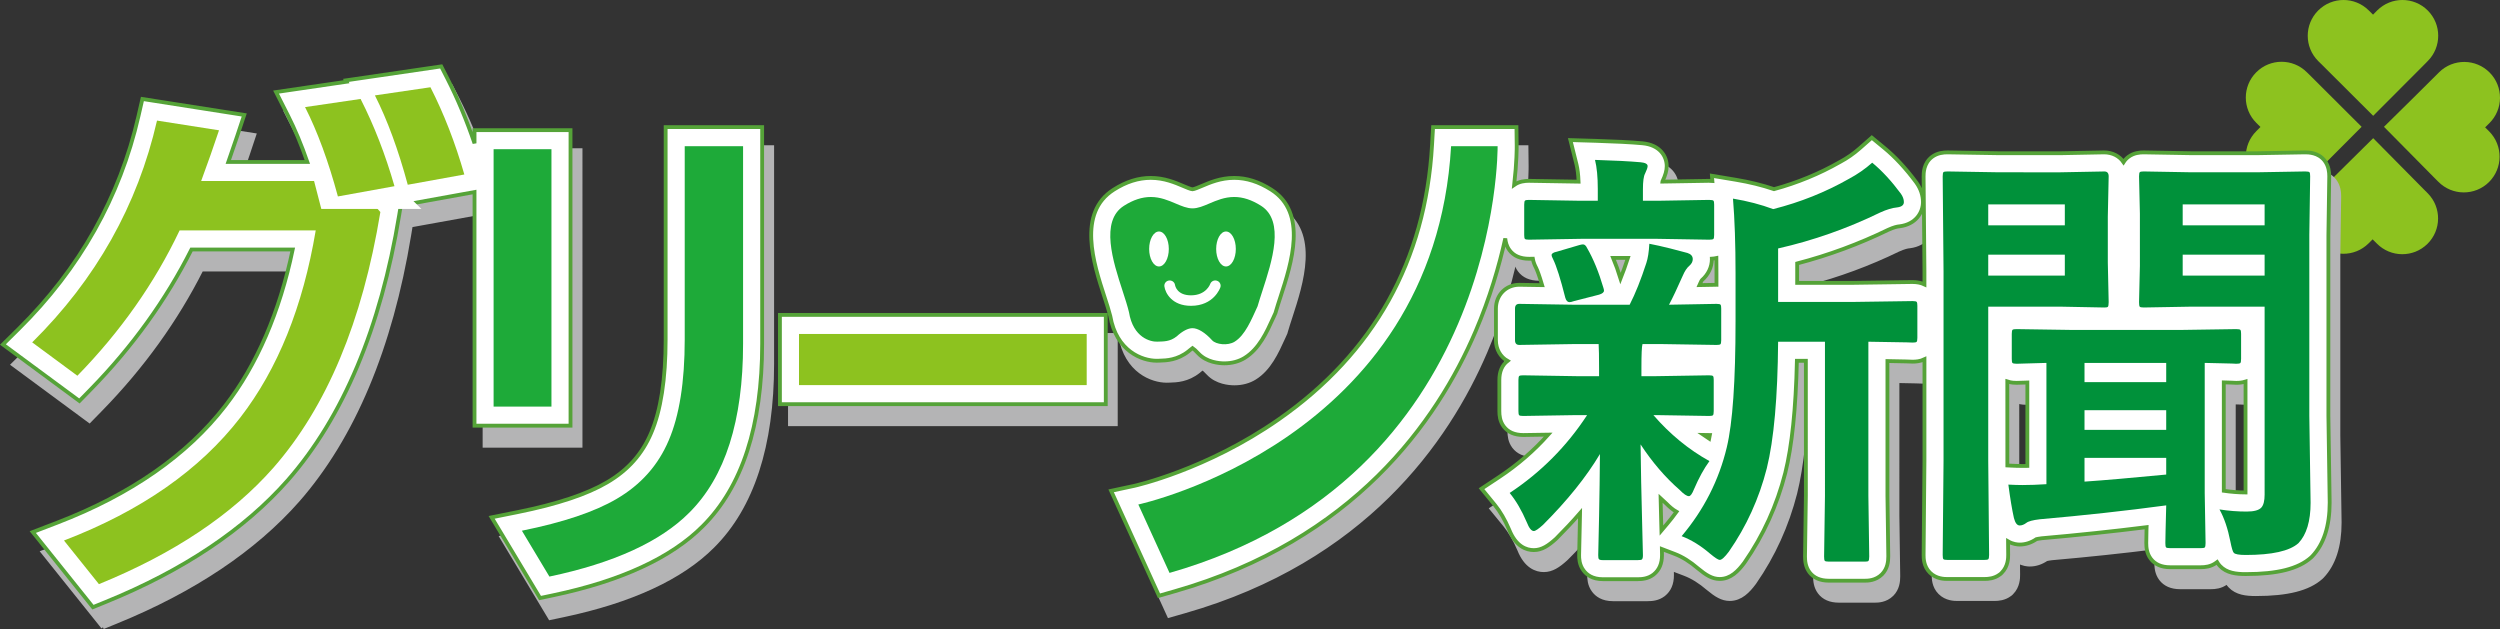 <?xml version="1.0" encoding="utf-8"?>
<!-- Generator: Adobe Illustrator 16.0.3, SVG Export Plug-In . SVG Version: 6.00 Build 0)  -->
<!DOCTYPE svg PUBLIC "-//W3C//DTD SVG 1.1//EN" "http://www.w3.org/Graphics/SVG/1.1/DTD/svg11.dtd">
<svg version="1.1" id="レイヤー_2" xmlns="http://www.w3.org/2000/svg" xmlns:xlink="http://www.w3.org/1999/xlink" x="0px"
	 y="0px" width="653.457px" height="164.408px" viewBox="0 0 653.457 164.408" enable-background="new 0 0 653.457 164.408"
	 xml:space="preserve">
<rect x="0" y="0" width="653.457" height="164.408" fill="#333333" stroke="none"/>
<g>
	<g>
		<path fill="#8DC21F" d="M617.289,33.146c-4.23-4.24-10.771-10.768-13.278-13.243c-0.655-0.641-1.037-1.015-1.037-1.015
			c-3.647-3.652-9.571-3.652-13.221,0c-3.649,3.65-3.649,9.573,0,13.221c0,0,0.406,0.398,1.092,1.075
			c-0.686,0.698-1.092,1.109-1.092,1.109c-3.649,3.652-3.649,9.572,0,13.223c3.649,3.65,9.573,3.65,13.221,0
			c0,0,0.429-0.437,1.151-1.168C606.719,43.711,613.128,37.297,617.289,33.146z"/>
		<path fill="#8DC21F" d="M649.571,33.298c0.692-0.692,1.103-1.1,1.103-1.1c3.674-3.625,3.719-9.547,0.091-13.223
			c-3.622-3.675-9.541-3.72-13.22-0.094c0,0-0.431,0.431-1.16,1.16c-2.607,2.615-9.065,8.985-13.255,13.105
			c4.199,4.271,10.688,10.846,13.185,13.339c0.646,0.644,1.026,1.022,1.026,1.022c3.626,3.679,9.546,3.722,13.222,0.097
			c3.675-3.626,3.72-9.547,0.095-13.224C650.657,34.38,650.257,33.978,649.571,33.298z"/>
		<path fill="#8DC21F" d="M607.109,17.11c2.637,2.595,9.054,9.002,13.202,13.163c4.24-4.231,10.769-10.77,13.245-13.282
			c0.639-0.65,1.013-1.031,1.013-1.031c3.651-3.651,3.651-9.574,0-13.225c-3.651-3.649-9.573-3.649-13.219,0
			c0,0-0.4,0.406-1.076,1.094c-0.699-0.688-1.109-1.094-1.109-1.094c-3.649-3.649-9.573-3.649-13.223,0
			c-3.652,3.65-3.652,9.573,0,13.225C605.942,15.961,606.378,16.387,607.109,17.11z"/>
		<path fill="#8DC21F" d="M633.42,49.371c-2.617-2.612-8.987-9.065-13.108-13.257c-4.268,4.199-10.848,10.692-13.338,13.187
			c-0.646,0.648-1.024,1.026-1.024,1.026c-3.678,3.625-3.72,9.543-0.096,13.221c3.627,3.677,9.547,3.719,13.225,0.094
			c0,0,0.403-0.4,1.082-1.083c0.692,0.69,1.103,1.1,1.103,1.1c3.625,3.677,9.547,3.72,13.22,0.094
			c3.678-3.624,3.721-9.545,0.096-13.222C634.578,50.53,634.145,50.1,633.42,49.371z"/>
	</g>
	<rect x="206.48" y="87.55" fill="#B4B4B5" stroke="#B4B4B5" width="85.169" height="23.335"/>
	<path fill="#B4B4B5" stroke="#B4B4B5" d="M26.917,163.945l3.444-1.406c20.183-8.225,36.153-18.907,47.476-31.761
		c14.479-16.524,24.277-39.842,29.125-69.306l0.384-2.329l-0.159-0.182l19.469-3.525v61.07h25.09V39.263h-25.09v3.443
		c-2.045-6.015-4.416-11.687-7.084-16.923l-1.627-3.186l-24.908,3.655l0.178,0.351l-18.437,2.704l3.135,6.181
		c1.796,3.543,3.479,7.594,5.046,12.085H62.3c0.816-2.319,1.586-4.557,2.299-6.696l1.861-5.589l-26.619-4.172l-1.039,4.531
		C33.957,56.769,23.435,75.455,7.528,91.188l-4.141,4.095l19.994,14.761l3.033-3.107c10.818-11.082,19.643-23.342,26.261-36.48
		h26.461c-3.437,16.416-9.362,30.146-17.649,40.872c-9.961,12.894-24.74,23.169-43.93,30.54l-6.369,2.445L26.917,163.945"/>
	<path fill="#B4B4B5" stroke="#B4B4B5" d="M176.611,93.937c0,10.411-1.274,18.644-3.8,24.496c-2.344,5.52-6.11,9.738-11.529,12.905
		c-5.223,3.078-13.04,5.68-23.232,7.735l-6.924,1.395l12.655,21.093l3.477-0.734c17.716-3.74,30.862-9.824,39.056-18.063
		c10.299-10.253,15.521-26.277,15.521-47.626V38.463h-25.223V93.937z"/>
	<path fill="#B4B4B5" stroke="#B4B4B5" d="M611.217,113.909V66.737l0.224-15.394c0-1.072-0.121-2.661-1.172-4.065
		c-1.666-2.207-4.291-2.204-5.187-2.206l-12.717,0.224h-16.738l-12.67-0.224c-1.049,0-2.606,0.121-4.003,1.167
		c-0.551,0.416-0.969,0.891-1.279,1.381c-1.084-1.577-2.897-2.549-5.1-2.549h-0.002l-11.477,0.224h-15.854l-13.558-0.224
		c-1.067,0-2.647,0.119-4.066,1.177c-2.201,1.664-2.201,4.246-2.201,5.139l0.223,24.778v3.419c-0.884-0.415-1.929-0.632-3.156-0.632
		h-0.002l-15.527,0.224h-14.582v-5.076c8.165-2.126,16.156-5.079,23.808-8.799c1.525-0.692,2.401-0.853,2.79-0.888l0.192-0.021
		c4.2-0.539,6.081-3.573,6.081-6.342c0-1.746-0.566-3.44-1.682-5.037l-0.083-0.114c-2.69-3.629-5.489-6.651-8.324-8.985
		l-3.276-2.697l-3.186,2.804c-1.568,1.38-3.281,2.569-5.093,3.537l-0.12,0.066c-5.31,3.025-11.074,5.398-17.16,7.06
		c-3.07-1.039-6.396-1.859-9.908-2.446l-6.316-1.054l0.112,1.355c-0.396-0.034-0.731-0.032-0.96-0.033l-12.1,0.204
		c0.003-0.017,0.006-0.029,0.008-0.042c0.779-1.641,1.113-2.846,1.113-4.011c0-2.487-1.671-5.542-6.381-5.972
		c-2.973-0.268-7.08-0.482-12.211-0.634l-6.578-0.193l1.596,6.384c0.287,1.154,0.467,2.656,0.541,4.477l-12.982-0.215
		c-1.012,0-2.492,0.122-3.848,1.067c0.677-6.031,0.656-9.812,0.65-10.182l-0.055-4.929h-21.798l-0.269,4.699
		c-1.735,30.23-15.232,54.357-40.113,71.719c-18.852,13.152-37.527,17.313-37.709,17.353l-6.063,1.3l12.512,27.43l4.126-1.18
		c46.696-13.36,68.528-44.305,78.621-67.911c3.737-8.74,6.175-17.084,7.767-24.312c0.086,0.941,0.349,2.065,1.121,3.093
		c1.104,1.476,2.802,2.226,5.136,2.226c0.001,0,0.003,0,0.003,0l0.939-0.016c0.16,0.959,0.535,1.778,0.852,2.377
		c0.295,0.62,0.816,1.916,1.586,4.537l-5.975-0.095c-3.48,0-6.104,2.671-6.104,6.215v8.275c0,2.376,1.18,4.361,3.031,5.41
		c-1.418,1.105-2.137,2.783-2.137,4.989v8.107c0,1.163,0.131,2.673,1.164,4.053c1.104,1.47,2.803,2.216,5.129,2.216h0.002
		l6.475-0.105c-3.757,4.215-8.048,7.927-12.828,11.092l-4.599,3.044l3.491,4.269c1.359,1.663,2.611,3.816,3.721,6.398
		c1.762,4.448,4.48,5.384,6.455,5.384c2.105,0,3.82-1.164,5.75-2.913l0.18-0.17c2.205-2.204,4.259-4.4,6.153-6.582
		c-0.005,0.233-0.008,0.466-0.013,0.7c-0.227,9.247-0.227,10.038-0.227,10.297c0,0.711,0,2.473,1.166,4.004
		c0.824,1.117,2.332,2.268,5.051,2.268h9.057c1.186,0,2.725-0.133,4.1-1.159l0.142-0.109c1.422-1.142,2.143-2.825,2.143-5.004
		c0-0.234-0.005-0.653-0.026-1.612l3.379,1.292c1.984,0.758,3.991,2.005,6.037,3.768c2.116,1.752,3.727,2.766,5.697,2.766
		c2.895,0,4.861-2.117,6.404-4.188l0.096-0.133c4.901-7.056,8.477-14.917,10.637-23.395c1.754-7.083,2.753-16.706,3.036-29.313
		h2.347l0.002,35.256l-0.225,15.893c0,1.188,0.131,2.727,1.177,4.127c1.103,1.459,2.8,2.199,5.038,2.199h9.446
		c0.688,0,2.78,0,4.444-1.651c1.488-1.508,1.662-3.391,1.659-4.745l-0.222-15.752V99.612c1.742,0.029,3.375,0.063,4.872,0.1
		c1.017,0.043,1.587,0.06,1.715,0.06c0.827,0,1.968-0.083,3.087-0.621v26.51l-0.223,24.646c0,0.809,0,2.96,1.637,4.596
		c1.654,1.674,3.855,1.674,4.577,1.674h9.673c1.045,0,2.593-0.12,3.98-1.151l0.296-0.22l0.263-0.261
		c1.676-1.684,1.676-3.906,1.676-4.684l-0.031-3.525c1.254,0.741,2.476,0.84,3.039,0.84c1.527,0,2.994-0.475,4.368-1.411
		c0.224-0.055,0.659-0.145,1.407-0.236c9.424-0.825,18.613-1.797,27.403-2.899c-0.01,0.289-0.019,0.578-0.03,0.867
		c-0.038,2.108-0.056,3.201-0.056,3.279c0,1.187,0.13,2.725,1.171,4.12c1.105,1.464,2.803,2.206,5.045,2.206h8.05
		c1.045,0,2.592-0.119,3.98-1.151l0.248-0.184c0.22,0.369,0.468,0.699,0.76,1.006c1.746,1.861,4.274,2.12,6.755,2.12
		c8.307,0,13.73-1.375,17.061-4.33l0.306-0.296c3.024-3.183,4.559-7.894,4.556-14.075L611.217,113.909z M426.2,78.045
		c-0.592-1.915-1.238-3.714-1.938-5.39h3.877C427.501,74.608,426.853,76.408,426.2,78.045z M438.362,142.173l-1.473,1.746
		c-0.021-0.811-0.047-1.721-0.077-2.75c-0.052-1.902-0.099-3.793-0.143-5.67c0.517,0.491,1.04,0.968,1.568,1.431
		c0.724,0.736,1.583,1.51,2.595,2.085C440.054,140.089,439.23,141.143,438.362,142.173z M449.37,119.915
		c-0.498-0.319-0.992-0.649-1.482-0.99l1.443,0.022c0.073,0,0.148,0,0.229,0C449.496,119.281,449.435,119.603,449.37,119.915z
		 M451.276,79.682c-0.027,0-0.062,0.002-0.08,0l-4.363,0.08c0.069-0.156,0.139-0.314,0.209-0.473
		c0.21-0.494,0.363-0.735,0.422-0.818l0.008-0.004c1.673-1.466,2.594-3.414,2.594-5.485c0-0.042,0-0.082,0-0.123
		c0.379-0.023,0.78-0.071,1.188-0.161c0.016,1.307,0.023,2.651,0.023,4.03V79.682z M532.53,127.026
		c-0.433,0.007-0.859,0.011-1.276,0.011c-1,0-2.151-0.035-3.415-0.105l-0.533-0.029l-0.012-21.947c1.059,0.35,2.016,0.35,2.449,0.35
		l2.055-0.06c0.242-0.01,0.486-0.019,0.732-0.029V127.026z M589.563,133.97c-1.874-0.014-3.783-0.164-5.685-0.443v-28.339
		c0.643,0.018,1.274,0.038,1.893,0.058c0.802,0.045,1.249,0.06,1.34,0.06c0.722,0,1.577-0.051,2.452-0.335V133.97z"/>
	<path fill="#B4B4B5" stroke="#B4B4B5" d="M304.94,99.533L304.94,99.533c0.119,0,0.234-0.002,0.344-0.007l0.464-0.015
		c1.733-0.048,4.639-0.125,7.558-2.451l0.271-0.235c0.301-0.275,0.549-0.468,0.741-0.602c0.353,0.248,0.867,0.679,1.495,1.375
		c2.193,2.362,5.514,2.617,6.84,2.617c1.981,0,3.826-0.498,5.332-1.438c3.773-2.352,5.725-6.655,7.445-10.451l0.582-1.275
		l0.104-0.364c0.315-1.104,0.728-2.375,1.164-3.72l0.043-0.13c2.846-8.742,7.147-21.95-2.423-28.021
		c-3.261-2.067-6.429-3.072-9.687-3.072c-3.521,0-6.366,1.214-8.443,2.102c-0.813,0.345-2.036,0.869-2.453,0.875
		c-0.419-0.005-1.643-0.529-2.46-0.878c-2.079-0.885-4.927-2.097-8.438-2.097c-3.264,0-6.432,1.004-9.688,3.069
		c-9.566,6.069-5.266,19.278-2.422,28.018c0.607,1.867,1.18,3.636,1.52,5.018C294.417,97.064,301.174,99.532,304.94,99.533z"/>
	<g>
		<rect x="203.859" y="82.31" fill="#FFFFFF" stroke="#55A338" width="85.17" height="23.334"/>
		<path fill="#FFFFFF" stroke="#55A338" d="M149.124,111.265V34.021h-25.09v3.443c-2.045-6.014-4.416-11.686-7.084-16.922
			l-1.627-3.187L90.415,21.01l0.178,0.351l-18.436,2.705l3.133,6.181c1.797,3.543,3.481,7.594,5.047,12.085H59.678
			c0.818-2.32,1.587-4.557,2.3-6.697l1.862-5.589l-26.62-4.172l-1.039,4.531C31.335,51.527,20.813,70.214,4.907,85.947l-4.141,4.095
			l19.992,14.76l3.035-3.106c10.819-11.083,19.643-23.343,26.262-36.481h26.459c-3.436,16.417-9.361,30.146-17.646,40.872
			c-9.963,12.894-24.742,23.17-43.932,30.54l-6.369,2.445l15.728,19.632l3.445-1.406c20.184-8.224,36.153-18.907,47.476-31.76
			c14.479-16.526,24.277-39.843,29.125-69.308l0.384-2.329l-0.159-0.18l19.469-3.527v61.071H149.124z"/>
		<path fill="#FFFFFF" stroke="#55A338" d="M173.99,88.695c0,10.41-1.274,18.644-3.8,24.496c-2.344,5.519-6.111,9.738-11.53,12.905
			c-5.223,3.078-13.038,5.68-23.233,7.736l-6.922,1.395l12.655,21.092l3.476-0.734c17.717-3.741,30.863-9.824,39.057-18.063
			c10.299-10.253,15.521-26.277,15.521-47.626V33.22H173.99V88.695z"/>
		<path fill="#FFFFFF" stroke="#55A338" d="M608.601,108.667V61.495l0.223-15.393c0-1.072-0.122-2.659-1.173-4.064
			c-1.666-2.207-4.29-2.204-5.183-2.207l-12.719,0.224h-16.74l-12.67-0.224c-1.048,0-2.605,0.121-4.002,1.168
			c-0.552,0.416-0.969,0.89-1.279,1.381c-1.083-1.577-2.896-2.549-5.1-2.549h-0.002l-11.477,0.224h-15.853l-13.558-0.224
			c-1.068,0-2.649,0.119-4.067,1.177c-2.202,1.664-2.202,4.247-2.202,5.139l0.223,24.78v3.418c-0.883-0.416-1.931-0.631-3.158-0.631
			c0,0,0,0-0.004,0l-15.526,0.223h-14.583V68.86c8.164-2.125,16.156-5.078,23.808-8.798c1.524-0.692,2.401-0.853,2.79-0.888
			l0.191-0.021c4.205-0.538,6.086-3.573,6.086-6.342c0-1.745-0.566-3.44-1.684-5.037l-0.082-0.115
			c-2.691-3.628-5.493-6.651-8.327-8.985l-3.277-2.697l-3.185,2.804c-1.567,1.38-3.282,2.571-5.094,3.538l-0.119,0.065
			c-5.309,3.025-11.075,5.398-17.16,7.06c-3.07-1.039-6.396-1.86-9.908-2.444l-6.315-1.055l0.11,1.354
			c-0.395-0.033-0.731-0.032-0.961-0.032l-12.096,0.203c0.002-0.016,0.004-0.029,0.007-0.042c0.778-1.641,1.112-2.846,1.112-4.011
			c0-2.487-1.67-5.543-6.38-5.972c-2.973-0.268-7.081-0.482-12.212-0.634l-6.576-0.194l1.592,6.384
			c0.289,1.156,0.471,2.657,0.543,4.479l-12.982-0.214c-1.012,0-2.492,0.12-3.848,1.065c0.676-6.03,0.656-9.811,0.652-10.182
			l-0.059-4.93h-21.794l-0.271,4.701c-1.736,30.229-15.232,54.356-40.113,71.718c-18.853,13.152-37.527,17.313-37.709,17.353
			l-6.063,1.3l12.512,27.431l4.127-1.182c46.695-13.36,68.527-44.304,78.62-67.911c3.736-8.741,6.176-17.084,7.767-24.312
			c0.086,0.941,0.35,2.065,1.121,3.092c1.102,1.476,2.803,2.227,5.137,2.227h0.002l0.939-0.017c0.16,0.959,0.535,1.778,0.851,2.378
			c0.296,0.619,0.817,1.915,1.587,4.536l-5.977-0.095c-3.479,0-6.102,2.672-6.102,6.215v8.275c0,2.376,1.18,4.361,3.031,5.41
			c-1.418,1.105-2.137,2.783-2.137,4.989v8.108c0,1.163,0.132,2.673,1.164,4.053c1.103,1.47,2.801,2.217,5.127,2.217h0.004
			l6.477-0.104c-3.758,4.215-8.05,7.925-12.831,11.09l-4.599,3.044l3.491,4.27c1.36,1.663,2.612,3.816,3.72,6.398
			c1.765,4.446,4.482,5.383,6.457,5.383c2.104,0,3.82-1.165,5.752-2.913l0.178-0.17c2.205-2.205,4.259-4.4,6.154-6.582
			c-0.004,0.233-0.009,0.466-0.014,0.699c-0.227,9.249-0.227,10.039-0.227,10.297c0,0.711,0,2.474,1.167,4.004
			c0.821,1.116,2.329,2.268,5.05,2.268h9.058c1.187,0,2.724-0.133,4.098-1.158l0.142-0.111c1.422-1.142,2.142-2.825,2.142-5.004
			c0-0.234-0.002-0.652-0.023-1.612l3.38,1.293c1.982,0.758,3.988,2.004,6.035,3.768c2.115,1.753,3.727,2.767,5.695,2.767
			c2.896,0,4.862-2.118,6.405-4.188l0.095-0.133c4.902-7.056,8.479-14.917,10.641-23.395c1.752-7.083,2.75-16.705,3.035-29.312
			h2.347l0.001,35.255l-0.225,15.894c0,1.188,0.133,2.729,1.176,4.128c1.105,1.459,2.801,2.199,5.04,2.199h9.446
			c0.687,0,2.778,0,4.442-1.651c1.489-1.508,1.662-3.392,1.661-4.745l-0.223-15.751V94.372c1.742,0.028,3.375,0.062,4.871,0.098
			c1.018,0.043,1.59,0.061,1.718,0.061c0.827,0,1.97-0.083,3.089-0.621v26.51l-0.223,24.646c0,0.81,0,2.96,1.637,4.596
			c1.656,1.674,3.854,1.674,4.578,1.674h9.672c1.044,0,2.592-0.118,3.981-1.15l0.296-0.221l0.26-0.261
			c1.679-1.683,1.679-3.907,1.679-4.683l-0.032-3.525c1.254,0.74,2.475,0.84,3.041,0.84c1.524,0,2.99-0.475,4.367-1.412
			c0.223-0.055,0.658-0.145,1.406-0.236c9.424-0.825,18.614-1.797,27.402-2.9c-0.009,0.29-0.018,0.578-0.03,0.868
			c-0.038,2.109-0.056,3.203-0.056,3.279c0,1.187,0.131,2.725,1.173,4.121c1.104,1.463,2.801,2.205,5.043,2.205h8.051
			c1.045,0,2.592-0.119,3.981-1.151l0.246-0.184c0.22,0.368,0.47,0.7,0.761,1.007c1.745,1.86,4.274,2.119,6.754,2.119
			c8.31,0,13.73-1.375,17.062-4.331l0.305-0.296c3.025-3.182,4.56-7.893,4.56-14.073L608.601,108.667z M423.581,72.803
			c-0.593-1.915-1.24-3.713-1.938-5.39h3.875C424.88,69.366,424.23,71.167,423.581,72.803z M435.741,136.931l-1.473,1.746
			c-0.021-0.809-0.048-1.721-0.076-2.749c-0.053-1.902-0.101-3.792-0.143-5.669c0.516,0.489,1.039,0.967,1.566,1.431
			c0.725,0.735,1.586,1.509,2.594,2.083C437.434,134.849,436.609,135.901,435.741,136.931z M446.748,114.673
			c-0.499-0.319-0.993-0.648-1.479-0.989l1.439,0.023c0.075,0,0.149,0,0.229,0C446.876,114.04,446.813,114.36,446.748,114.673z
			 M448.656,74.44c-0.028,0-0.063,0.002-0.081,0l-4.363,0.08c0.069-0.156,0.139-0.314,0.209-0.474
			c0.209-0.493,0.365-0.735,0.424-0.818l0.005-0.005c1.674-1.466,2.596-3.414,2.596-5.484c0-0.042-0.001-0.081-0.003-0.124
			c0.381-0.023,0.781-0.071,1.191-0.161c0.014,1.308,0.022,2.652,0.022,4.03V74.44z M529.916,121.785
			c-0.437,0.006-0.86,0.011-1.28,0.011c-0.998,0-2.148-0.035-3.413-0.105l-0.534-0.028l-0.012-21.949
			c1.061,0.35,2.016,0.35,2.451,0.35l2.051-0.06c0.243-0.01,0.488-0.02,0.737-0.029V121.785z M586.944,128.728
			c-1.874-0.014-3.782-0.164-5.685-0.443V99.948c0.644,0.017,1.274,0.037,1.893,0.057c0.805,0.045,1.25,0.06,1.341,0.06
			c0.722,0,1.577-0.052,2.451-0.336V128.728z"/>
		<path fill="#FFFFFF" stroke="#55A338" d="M302.318,94.291L302.318,94.291c0.12,0,0.234-0.003,0.345-0.007l0.463-0.015
			c1.734-0.048,4.64-0.125,7.559-2.451l0.272-0.234c0.3-0.277,0.547-0.47,0.74-0.603c0.353,0.248,0.867,0.679,1.496,1.375
			c2.192,2.361,5.513,2.615,6.839,2.615c1.98,0,3.826-0.498,5.332-1.438c3.773-2.352,5.725-6.654,7.445-10.451l0.582-1.273
			l0.104-0.365c0.316-1.104,0.728-2.375,1.164-3.72l0.042-0.131c2.847-8.74,7.147-21.95-2.421-28.021
			c-3.262-2.067-6.43-3.071-9.688-3.071c-3.52,0-6.366,1.216-8.444,2.102c-0.812,0.346-2.036,0.869-2.452,0.875
			c-0.418-0.006-1.643-0.53-2.46-0.878c-2.079-0.884-4.927-2.098-8.438-2.098c-3.264,0-6.432,1.005-9.688,3.071
			c-9.565,6.068-5.266,19.277-2.422,28.017c0.606,1.867,1.18,3.636,1.52,5.018C291.796,91.823,298.552,94.29,302.318,94.291z"/>
	</g>
	<path fill="#8DC21F" d="M92.294,47.317H52.578c1.739-4.716,3.297-9.136,4.669-13.257L41.04,31.519
		c-5.084,22.163-15.961,41.486-32.627,57.97l11.813,8.725c11.265-11.54,20.171-24.2,26.718-37.984h35.58
		c-3.342,19.92-9.914,36.222-19.713,48.906c-10.577,13.69-25.94,24.407-46.088,32.145l9.135,11.404
		c19.553-7.969,34.756-18.111,45.607-30.431c13.921-15.888,23.24-38.166,27.957-66.832L92.294,47.317z"/>
	<path fill="#8DC21F" d="M208.845,87.294h75.199v13.366h-75.199V87.294z"/>
	<path fill="#1EAA39" d="M144.14,39.005v67.274h-15.121V39.005H144.14z M136.413,138.717c10.791-2.175,19.05-4.951,24.777-8.326
		c6.307-3.685,10.836-8.769,13.589-15.252c2.797-6.484,4.196-15.296,4.196-26.445V38.207h15.252v51.689
		c0,20.071-4.686,34.768-14.053,44.093c-7.551,7.593-19.74,13.166-36.568,16.718L136.413,138.717z"/>
	<path fill="#00913A" d="M411.206,89.936l-14.092,0.224c-0.744,0-1.117-0.409-1.117-1.229v-8.275c0-0.82,0.373-1.229,1.117-1.229
		l14.092,0.224h14.759c1.491-2.909,2.945-6.543,4.36-10.904c0.41-1.23,0.672-2.908,0.783-5.031c1.566,0.297,3.393,0.708,5.48,1.229
		c2.646,0.709,4.137,1.1,4.473,1.174c0.932,0.298,1.398,0.838,1.398,1.621c0,0.634-0.299,1.212-0.896,1.734
		c-0.634,0.523-1.212,1.398-1.733,2.627c-1.416,3.207-2.608,5.722-3.578,7.549l12.412-0.224c0.596,0,0.952,0.074,1.063,0.224
		c0.111,0.149,0.168,0.484,0.168,1.006v8.275c0,0.596-0.076,0.95-0.224,1.062c-0.149,0.112-0.485,0.168-1.007,0.168l-14.089-0.224
		h-5.256c-0.188,0.559-0.28,2.665-0.28,6.317v2.069h3.915l13.753-0.224c0.598,0,0.951,0.075,1.063,0.224
		c0.112,0.149,0.167,0.485,0.167,1.006v8.108c0,0.634-0.075,1.007-0.225,1.119c-0.147,0.112-0.483,0.167-1.006,0.167l-13.753-0.224
		h-0.783c4.323,4.995,9.206,9.001,14.649,12.021c-1.418,1.938-2.76,4.379-4.026,7.324c-0.484,1.229-0.932,1.844-1.342,1.844
		c-0.56,0-1.361-0.539-2.405-1.62c-3.764-3.279-7.174-7.25-10.23-11.91c0.075,6.375,0.205,13.01,0.393,19.905
		c0.146,5.218,0.223,8.236,0.223,9.057c0,0.597-0.094,0.969-0.279,1.119c-0.15,0.112-0.524,0.168-1.118,0.168h-9.058
		c-0.597,0-0.951-0.094-1.063-0.28c-0.112-0.112-0.168-0.447-0.168-1.007c0-0.634,0.074-4.025,0.224-10.176
		c0.112-5.552,0.187-10.976,0.224-16.269c-3.543,5.964-8.498,12.131-14.873,18.506c-1.193,1.082-1.994,1.622-2.404,1.622
		c-0.635,0-1.248-0.765-1.844-2.292c-1.306-3.055-2.796-5.609-4.475-7.66c8.164-5.403,14.91-12.188,20.242-20.351h-2.854
		l-13.865,0.224c-0.597,0-0.95-0.074-1.063-0.224c-0.112-0.149-0.168-0.503-0.168-1.063v-8.108c0-0.595,0.074-0.95,0.223-1.062
		c0.15-0.112,0.485-0.168,1.008-0.168l13.865,0.224h5.983v-2.069c0-3.056-0.038-5.163-0.112-6.317H411.206z M433.29,62.427h-20.128
		l-13.53,0.224c-0.596,0-0.95-0.074-1.063-0.224c-0.111-0.148-0.168-0.483-0.168-1.004v-7.941c0-0.597,0.075-0.951,0.224-1.063
		c0.148-0.11,0.484-0.167,1.007-0.167l13.53,0.225h4.473v-3.076c0-3.131-0.242-5.665-0.728-7.605
		c5.07,0.149,9.039,0.357,11.91,0.615c1.23,0.112,1.844,0.448,1.844,1.007c0,0.373-0.223,1.026-0.67,1.957
		c-0.374,0.672-0.559,2.05-0.559,4.137v2.964h3.857l13.418-0.225c0.672,0,1.063,0.077,1.176,0.225
		c0.11,0.149,0.166,0.483,0.166,1.005v7.941c0,0.595-0.074,0.948-0.224,1.061c-0.149,0.113-0.521,0.168-1.118,0.168L433.29,62.427z
		 M405.948,67.739c-0.26-0.484-0.391-0.838-0.391-1.061c0-0.411,0.465-0.708,1.398-0.896l5.871-1.732
		c0.41-0.112,0.727-0.168,0.95-0.168c0.409,0,0.763,0.317,1.063,0.951c1.639,2.832,3.056,6.281,4.247,10.343
		c0.113,0.334,0.169,0.596,0.169,0.783c0,0.446-0.429,0.802-1.286,1.062l-6.542,1.678c-0.522,0.187-0.914,0.28-1.176,0.28
		c-0.521,0-0.894-0.392-1.116-1.175C407.906,72.92,406.843,69.566,405.948,67.739z M439.552,140.143
		c5.816-6.895,9.747-14.627,11.797-23.202c1.527-6.337,2.292-17.333,2.292-32.987v-12.47c0-7.64-0.222-14.164-0.669-19.569
		c3.799,0.634,7.303,1.548,10.509,2.741c7.081-1.79,13.696-4.435,19.847-7.94c2.162-1.154,4.174-2.552,6.037-4.193
		c2.537,2.088,5.033,4.791,7.492,8.107c0.523,0.747,0.783,1.474,0.783,2.18c0,0.783-0.578,1.25-1.732,1.398
		c-1.268,0.112-2.759,0.56-4.472,1.341c-8.575,4.176-17.464,7.306-26.669,9.394v13.978h19.567l15.6-0.224
		c0.594,0,0.948,0.075,1.061,0.224c0.114,0.149,0.169,0.485,0.169,1.007v8.386c0,0.597-0.076,0.951-0.225,1.062
		c-0.147,0.113-0.484,0.168-1.005,0.168c-0.112,0-0.615-0.019-1.511-0.055c-2.983-0.074-6.338-0.13-10.064-0.169v40.314
		l0.225,15.821c0,0.634-0.076,1.025-0.225,1.175c-0.112,0.112-0.41,0.168-0.895,0.168h-9.446c-0.599,0-0.951-0.075-1.063-0.224
		c-0.112-0.149-0.168-0.522-0.168-1.119l0.225-15.821V89.32h-12.244c-0.112,14.538-1.1,25.571-2.963,33.101
		c-2.014,7.901-5.311,15.151-9.896,21.748c-1.081,1.455-1.883,2.182-2.405,2.182c-0.373,0-1.209-0.541-2.516-1.623
		C444.564,142.641,442.087,141.113,439.552,140.143z"/>
	<path fill="#00913A" d="M538.479,45.039l11.572-0.222c0.745,0,1.119,0.429,1.119,1.285l-0.225,10.511v12.021l0.225,10.344
		c0,0.671-0.075,1.081-0.225,1.23c-0.112,0.111-0.41,0.167-0.895,0.167l-11.572-0.224h-18.787v40.313l0.225,24.6
		c0,0.596-0.074,0.969-0.225,1.119c-0.15,0.112-0.486,0.168-1.006,0.168h-9.672c-0.561,0-0.905-0.065-1.034-0.196
		c-0.131-0.13-0.194-0.494-0.194-1.09l0.223-24.6V70.926l-0.223-24.825c0-0.634,0.074-1.007,0.223-1.119
		c0.147-0.111,0.502-0.167,1.061-0.167l13.475,0.222H538.479z M539.71,53.426h-20.018v5.48h20.018V53.426z M539.71,72.044v-5.479
		h-20.018v5.479H539.71z M533.167,135.727c-1.865,0.224-3.036,0.541-3.521,0.951c-0.599,0.448-1.175,0.671-1.734,0.671
		c-0.671,0-1.174-0.652-1.51-1.958c-0.484-2.161-0.971-5.069-1.451-8.722c1.377,0.074,2.607,0.112,3.686,0.112
		c1.939,0,4.028-0.075,6.264-0.224V94.857c-2.161,0.037-4.137,0.094-5.925,0.167l-1.847,0.055c-0.597,0-0.969-0.074-1.118-0.222
		c-0.112-0.149-0.167-0.503-0.167-1.063v-6.542c0-0.597,0.074-0.952,0.223-1.063c0.148-0.112,0.504-0.167,1.063-0.167l14.762,0.222
		h27.843l14.761-0.222c0.633,0,1.006,0.074,1.118,0.222c0.111,0.149,0.17,0.484,0.17,1.007v6.542c0,0.634-0.076,1.006-0.226,1.118
		s-0.504,0.167-1.063,0.167c-0.076,0-0.448-0.017-1.119-0.055c-2.2-0.073-4.564-0.13-7.1-0.167v33.993l0.224,13.084
		c0,0.633-0.074,1.024-0.224,1.174c-0.148,0.111-0.485,0.166-1.007,0.166h-8.051c-0.596,0-0.95-0.074-1.063-0.221
		c-0.11-0.152-0.166-0.522-0.166-1.119c0-0.076,0.018-1.138,0.056-3.186c0.075-2.126,0.128-4.342,0.167-6.654
		C555.698,133.51,544.684,134.721,533.167,135.727z M544.854,99.889h21.355v-5.032h-21.355V99.889z M544.854,112.356h21.355v-5.144
		h-21.355V112.356z M566.21,124.041v-4.36h-21.355v6.206C549.81,125.551,556.929,124.936,566.21,124.041z M580.132,133.155
		c2.385,0.375,4.753,0.56,7.102,0.56c1.937,0,3.225-0.354,3.854-1.062c0.561-0.635,0.843-1.752,0.843-3.357V80.151h-19.013
		l-12.579,0.224c-0.596,0-0.948-0.074-1.063-0.224c-0.111-0.187-0.166-0.577-0.166-1.173l0.222-9.45V55.83l-0.222-9.729
		c0-0.634,0.075-1.007,0.222-1.119c0.149-0.111,0.485-0.167,1.007-0.167l12.579,0.222h16.831l12.802-0.222
		c0.636,0,1.008,0.074,1.119,0.222c0.112,0.15,0.168,0.505,0.168,1.063l-0.222,15.321v47.244l0.333,22.755
		c0,4.808-1.063,8.331-3.187,10.567c-2.312,2.05-6.896,3.074-13.753,3.074c-1.755,0-2.797-0.187-3.132-0.56
		c-0.262-0.261-0.558-1.25-0.896-2.962C582.313,138.15,581.362,135.354,580.132,133.155z M591.931,53.426h-21.414v5.48h21.414
		V53.426z M591.931,72.044v-5.479h-21.414v5.479H591.931z"/>
	<g>
		<g>
			<path fill="#1EAA39" d="M295.097,81.61c1.09,6.713,5.695,7.758,7.37,7.692c1.624-0.064,3.302,0.057,5.111-1.383
				c1.498-1.381,2.962-2.14,4.117-2.14c1.419,0,3.306,1.14,5.15,3.185c0.992,1.069,4.05,1.484,5.881,0.34
				c2.735-1.705,4.348-5.68,5.976-9.229c0.35-1.227,0.789-2.574,1.258-4.021c2.512-7.712,5.951-18.273-0.349-22.269
				c-2.437-1.544-4.73-2.297-7.019-2.297c-2.496,0-4.617,0.904-6.487,1.702c-1.539,0.657-2.991,1.275-4.41,1.275
				c-1.42,0-2.872-0.619-4.408-1.273c-1.872-0.797-3.993-1.701-6.489-1.701c-2.285,0-4.585,0.75-7.017,2.294
				c-6.3,3.996-2.862,14.557-0.351,22.269C294.106,78.134,294.717,80.018,295.097,81.61z M320.452,60.507
				c1.42,0,2.57,2.046,2.57,4.57c0,2.527-1.15,4.573-2.57,4.573c-1.418,0-2.567-2.046-2.567-4.573
				C317.885,62.553,319.034,60.507,320.452,60.507z M307.129,74.484c0.048,0.288,0.556,2.71,4.169,2.71
				c3.973,0,5.012-2.92,5.025-2.951c0.244-0.718,1.035-1.107,1.771-0.865c0.732,0.239,1.129,1.015,0.887,1.732
				c-0.068,0.198-1.711,4.826-7.684,4.826c-4.949,0-6.711-3.323-6.947-5.075c-0.103-0.751,0.436-1.44,1.205-1.542
				C306.324,73.226,307.017,73.742,307.129,74.484z M302.937,60.507c1.42,0,2.571,2.049,2.571,4.57c0,2.527-1.151,4.573-2.571,4.573
				c-1.419,0-2.568-2.046-2.568-4.573C300.368,62.553,301.518,60.507,302.937,60.507z"/>
		</g>
		<path fill="#1EAA39" d="M305.695,149.749l-8.157-17.884c0,0,77.325-16.595,81.752-93.658h12.161
			C391.451,38.207,392.444,124.93,305.695,149.749z"/>
	</g>
	<polygon fill="#FFFFFF" points="80.995,43.078 83.986,54.612 110.147,54.612 98.461,43.078 	"/>
	<path fill="#8DC21F" d="M97.995,24.936l14.514-2.129c3.525,6.915,6.478,14.516,8.859,22.804l-14.787,2.678
		C104.108,39.132,101.245,31.348,97.995,24.936z"/>
	<path fill="#8DC21F" d="M79.736,27.993l14.514-2.13c3.524,6.915,6.479,14.516,8.86,22.804l-14.789,2.678
		C85.851,42.188,82.987,34.404,79.736,27.993z"/>
</g>
</svg>
